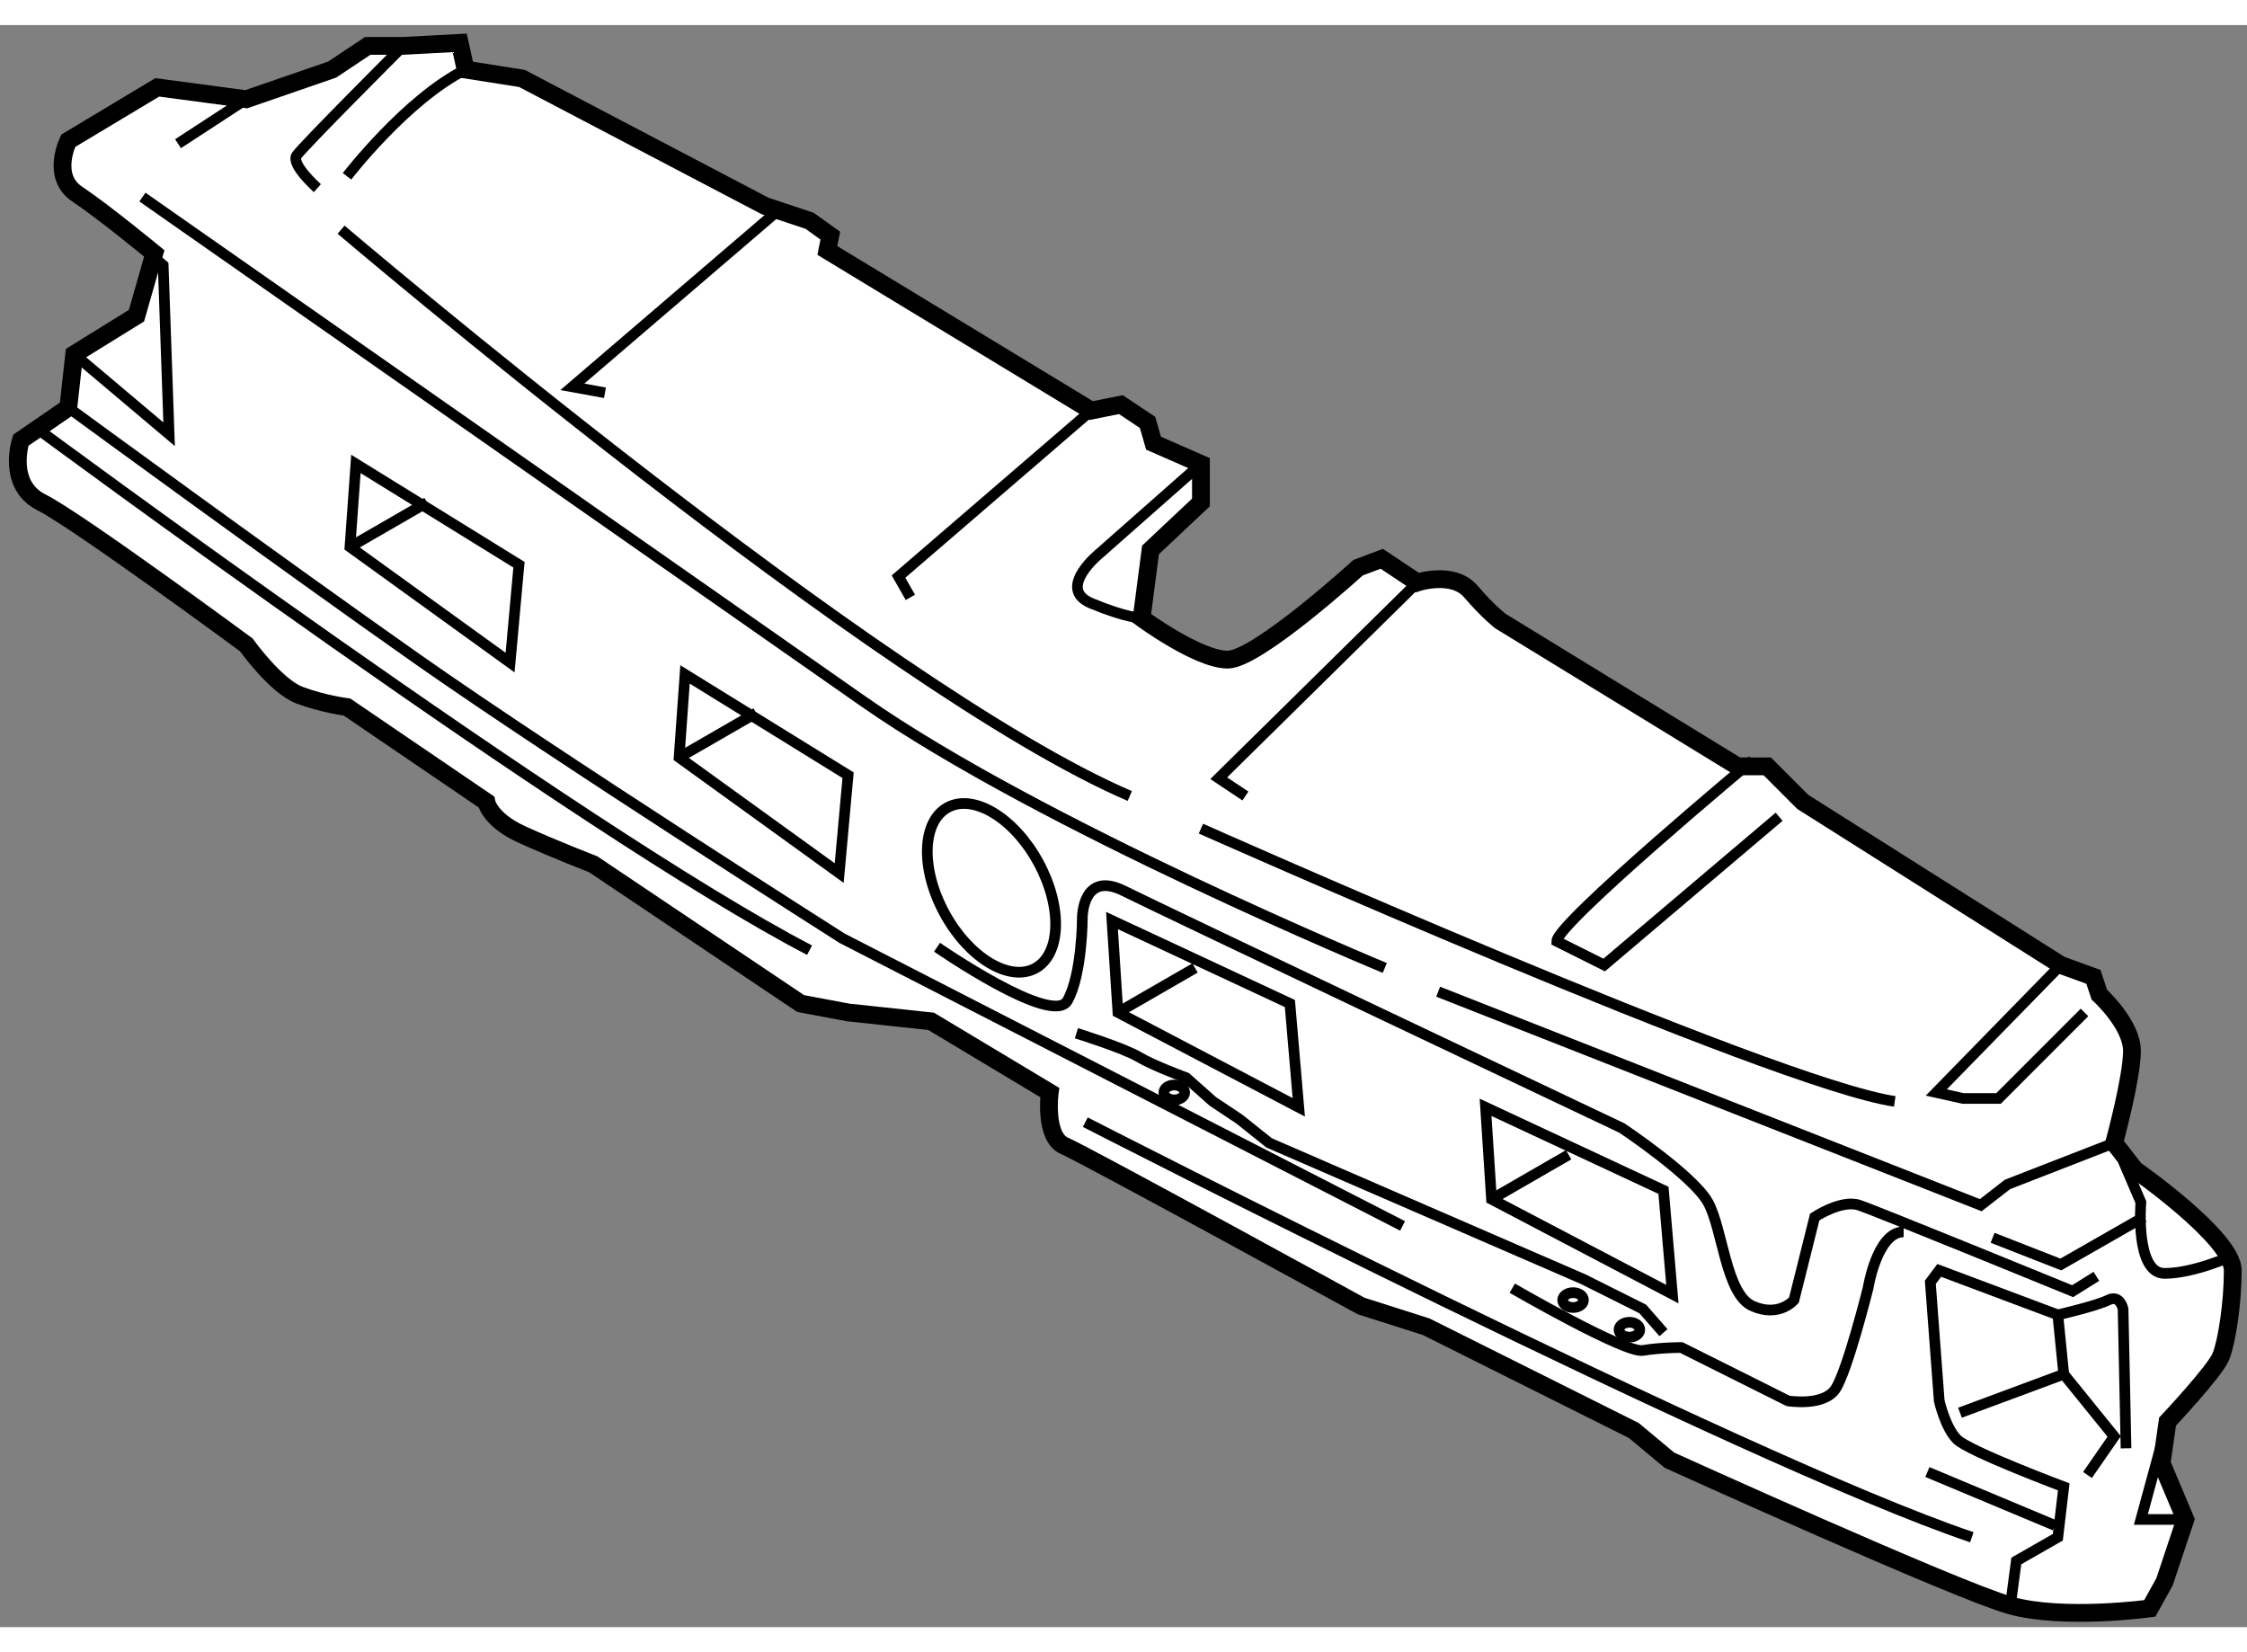 <?xml version="1.0" encoding="utf-8"?>
<!-- Generator: Adobe Illustrator 15.1.0, SVG Export Plug-In . SVG Version: 6.00 Build 0)  -->
<!DOCTYPE svg PUBLIC "-//W3C//DTD SVG 1.1//EN" "http://www.w3.org/Graphics/SVG/1.1/DTD/svg11.dtd">
<svg version="1.1" xmlns="http://www.w3.org/2000/svg" xmlns:xlink="http://www.w3.org/1999/xlink" x="0px" y="0px" width="244.8px"
	 height="180px" viewBox="142.33 97.25 63.153 45.026" enable-background="new 0 0 244.8 180" xml:space="preserve">
	
<rect x="142.33" y="97.25" width="63.153" height="45.026" fill="#808080" stroke="none"/>
	
<g><path fill="#FFFFFF" stroke="#000000" stroke-width="0.5" d="M182.416,133.834l-1.833-0.584c0,0-7.75-4.25-8.333-4.5
			s-0.417-1.5-0.417-1.5l-3.333-2l-2.334-0.25l-1.333-0.25L159,120.834c0,0-1.084-0.417-2-0.834s-1-0.916-1-0.916l-3.917-2.667
			c0,0-0.667-0.083-1.333-0.333s-1.5-1.417-1.5-1.417s-4.75-3.5-5.75-4s-0.584-1.75-0.584-1.75L144.25,108l0.166-1.5l1.75-1.083
			l0.5-1.75c0,0-1.416-1.167-2.166-1.667s-0.25-1.5-0.25-1.5l2.5-1.5l2.5,0.334l2.416-0.834l1-0.666h1l1.584-0.084l0.166,0.75
			L157,98.75l6.833,3.584l1.25,0.416l0.583,0.417l-0.083,0.417l7.417,4.5l0.833-0.167l0.75,0.5L174.75,109l1.333,0.584v1.083
			L174.666,112l-0.25,1.917c0,0,1.584,1.167,2.417,1.167s3.667-2.584,3.667-2.584l0.666-0.25l1,0.667c0,0,1-0.333,1.5,0.25
			S184.5,114,184.5,114l6.666,4.084H192l1,1l7.25,4.583l0.916,0.333l0.167,0.5c0,0,0.917,0.834,0.917,1.584s-0.5,2.583-0.5,2.583
			l0.583,0.75c0,0,2.75,1.916,2.75,2.833s-0.166,2-0.333,2.417s-1.5,1.833-1.5,1.833l-0.167,1.167l0.667,1.583l-0.584,1.75
			l-0.416,0.75c0,0-2.417,0.333-3.917-0.083s-9.583-4.083-9.583-4.083l-1-0.834L182.416,133.834z"></path><path fill="none" stroke="#000000" stroke-width="0.3" d="M146.333,102.084c0,0,15.25,10.666,20.25,14.166s14.667,7.5,14.667,7.5"></path><path fill="none" stroke="#000000" stroke-width="0.3" d="M151.916,103c0,0,15.167,12.917,22.167,15.917"></path><line fill="none" stroke="#000000" stroke-width="0.3" x1="149.25" y1="99.334" x2="147.333" y2="100.584"></line><polyline fill="none" stroke="#000000" stroke-width="0.3" points="146.333,103.5 146.916,104 147.083,108.75 144.416,106.5 		"></polyline><path fill="none" stroke="#000000" stroke-width="0.3" d="M144.25,108c0,0,5.916,4.334,9.833,7.084S166,122.917,166,122.917
			L181.75,131"></path><path fill="none" stroke="#000000" stroke-width="0.3" d="M152.083,101.5c0,0,1.666-2.167,3.333-3"></path><path fill="none" stroke="#000000" stroke-width="0.3" d="M153.666,97.834c0,0-2.834,2.833-3,3.083s0.584,0.917,0.584,0.917"></path><polyline fill="none" stroke="#000000" stroke-width="0.3" points="164.25,102.417 158.416,107.417 159.333,107.584 		"></polyline><polyline fill="none" stroke="#000000" stroke-width="0.3" points="173,108.084 167.583,112.75 167.916,113.334 		"></polyline><path fill="none" stroke="#000000" stroke-width="0.3" d="M176.083,109.584l-2.833,2.5c0,0-1.25,0.999-0.25,1.416
			s1.416,0.417,1.416,0.417"></path><polygon fill="none" stroke="#000000" stroke-width="0.3" points="156.666,115.167 156.916,112.417 152.333,109.584 
			152.166,111.917 		"></polygon><line fill="none" stroke="#000000" stroke-width="0.3" x1="154.333" y1="110.667" x2="152.166" y2="111.917"></line><polygon fill="none" stroke="#000000" stroke-width="0.3" points="165.916,121.083 166.166,118.333 161.583,115.5 
			161.416,117.833 		"></polygon><line fill="none" stroke="#000000" stroke-width="0.3" x1="163.583" y1="116.583" x2="161.416" y2="117.833"></line><polygon fill="none" stroke="#000000" stroke-width="0.3" points="178.833,127.667 178.583,124.75 173.583,122.417 173.75,125 		
			"></polygon><line fill="none" stroke="#000000" stroke-width="0.3" x1="175.917" y1="123.75" x2="173.75" y2="125"></line><polygon fill="none" stroke="#000000" stroke-width="0.3" points="189.333,132.917 189.083,130 184.083,127.667 184.25,130.25 		
			"></polygon><line fill="none" stroke="#000000" stroke-width="0.3" x1="186.417" y1="129" x2="184.25" y2="130.25"></line><ellipse transform="matrix(0.878 -0.479 0.479 0.878 -37.376 96.399)" fill="none" stroke="#000000" stroke-width="0.3" cx="170.17" cy="121.425" rx="1.5" ry="2.573"></ellipse><polyline fill="none" stroke="#000000" stroke-width="0.3" points="182.166,112.917 176.583,118.417 177.333,118.917 		"></polyline><path fill="none" stroke="#000000" stroke-width="0.3" d="M143.25,108.5c0,0,15.416,11.416,21.833,14.75"></path><path fill="none" stroke="#000000" stroke-width="0.3" d="M168.666,123.167c0,0,3.25,2.25,3.667,1.5s0.417-2.333,0.417-2.333
			s-0.001-1.333,1.166-0.75s14,6.666,14,6.666s2,1.334,2.417,2.084s0.5,2.582,1.25,2.916s1.167-0.166,1.167-0.166l0.583-2.334
			c0,0,0.75-0.5,1.25-0.333s6,2.417,6,2.417l0.667-0.417"></path><path fill="none" stroke="#000000" stroke-width="0.3" d="M191.583,117.917c0,0-5.5,4.583-5.5,5.083l1.333,0.667l4.917-4.167"></path><polyline fill="none" stroke="#000000" stroke-width="0.3" points="200.25,123.667 196.75,127.25 197.5,127.417 198.5,127.417 
			200.916,125 		"></polyline><path fill="none" stroke="#000000" stroke-width="0.3" d="M202,129.167l0.5,1.167c0,0-0.168,2,0.666,2s1.917-0.5,1.917-0.5"></path><path fill="none" stroke="#000000" stroke-width="0.3" d="M202.083,137.25L202,133.334c0,0-0.084-0.416-0.417-0.25
			s-1.417,0.416-1.417,0.416l-3.333-1.25l-0.25,0.334l0.25,3.333c0,0,0.167,0.749,0.5,1.083s3,1.334,3,1.334l-0.167,1.416
			L199,140.417l-0.167,1.25"></path><path fill="none" stroke="#000000" stroke-width="0.3" d="M172.833,128.084c0,0,18.501,9.499,24.917,11.666"></path><path fill="none" stroke="#000000" stroke-width="0.3" d="M184.833,132.75c0,0,3.167,1.833,3.667,1.75s1.083-0.083,1.083-0.083
			l3,1.5c0,0,0.999,0.167,1.333-0.333s0.917-2.834,0.917-2.834s0.25-1.583,1-1.583"></path><polyline fill="none" stroke="#000000" stroke-width="0.3" points="182.75,124.417 198,130.417 198.75,129.834 201.75,128.667 		
			"></polyline><path fill="none" stroke="#000000" stroke-width="0.3" d="M176.083,119.834c0,0,16.083,7.166,19.5,7.666"></path><polyline fill="none" stroke="#000000" stroke-width="0.3" points="197.416,136.25 200.333,135.167 200.166,133.5 		"></polyline><polyline fill="none" stroke="#000000" stroke-width="0.3" points="203.25,136.5 202.5,139.25 203.75,139.25 		"></polyline><line fill="none" stroke="#000000" stroke-width="0.3" x1="196.5" y1="137.917" x2="200.083" y2="139.417"></line><polyline fill="none" stroke="#000000" stroke-width="0.3" points="200.333,135.167 201.75,136.917 201,138 		"></polyline><polyline fill="none" stroke="#000000" stroke-width="0.3" points="202.583,130.75 200.25,132.084 198.333,131.334 		"></polyline><path fill="none" stroke="#000000" stroke-width="0.3" d="M172.583,125.584c0,0,1.333,0.416,1.75,0.666s1.333,0.584,1.333,0.584
			l0.75,0.666l0.75,0.5l0.834,0.667l8.833,3.833l1.667,0.834l0.583,0.666"></path><ellipse fill="none" stroke="#000000" stroke-width="0.3" cx="186.542" cy="133.084" rx="0.292" ry="0.209"></ellipse><ellipse fill="none" stroke="#000000" stroke-width="0.3" cx="175.333" cy="127.249" rx="0.292" ry="0.209"></ellipse><ellipse fill="none" stroke="#000000" stroke-width="0.3" cx="188.125" cy="133.917" rx="0.292" ry="0.209"></ellipse></g>


</svg>